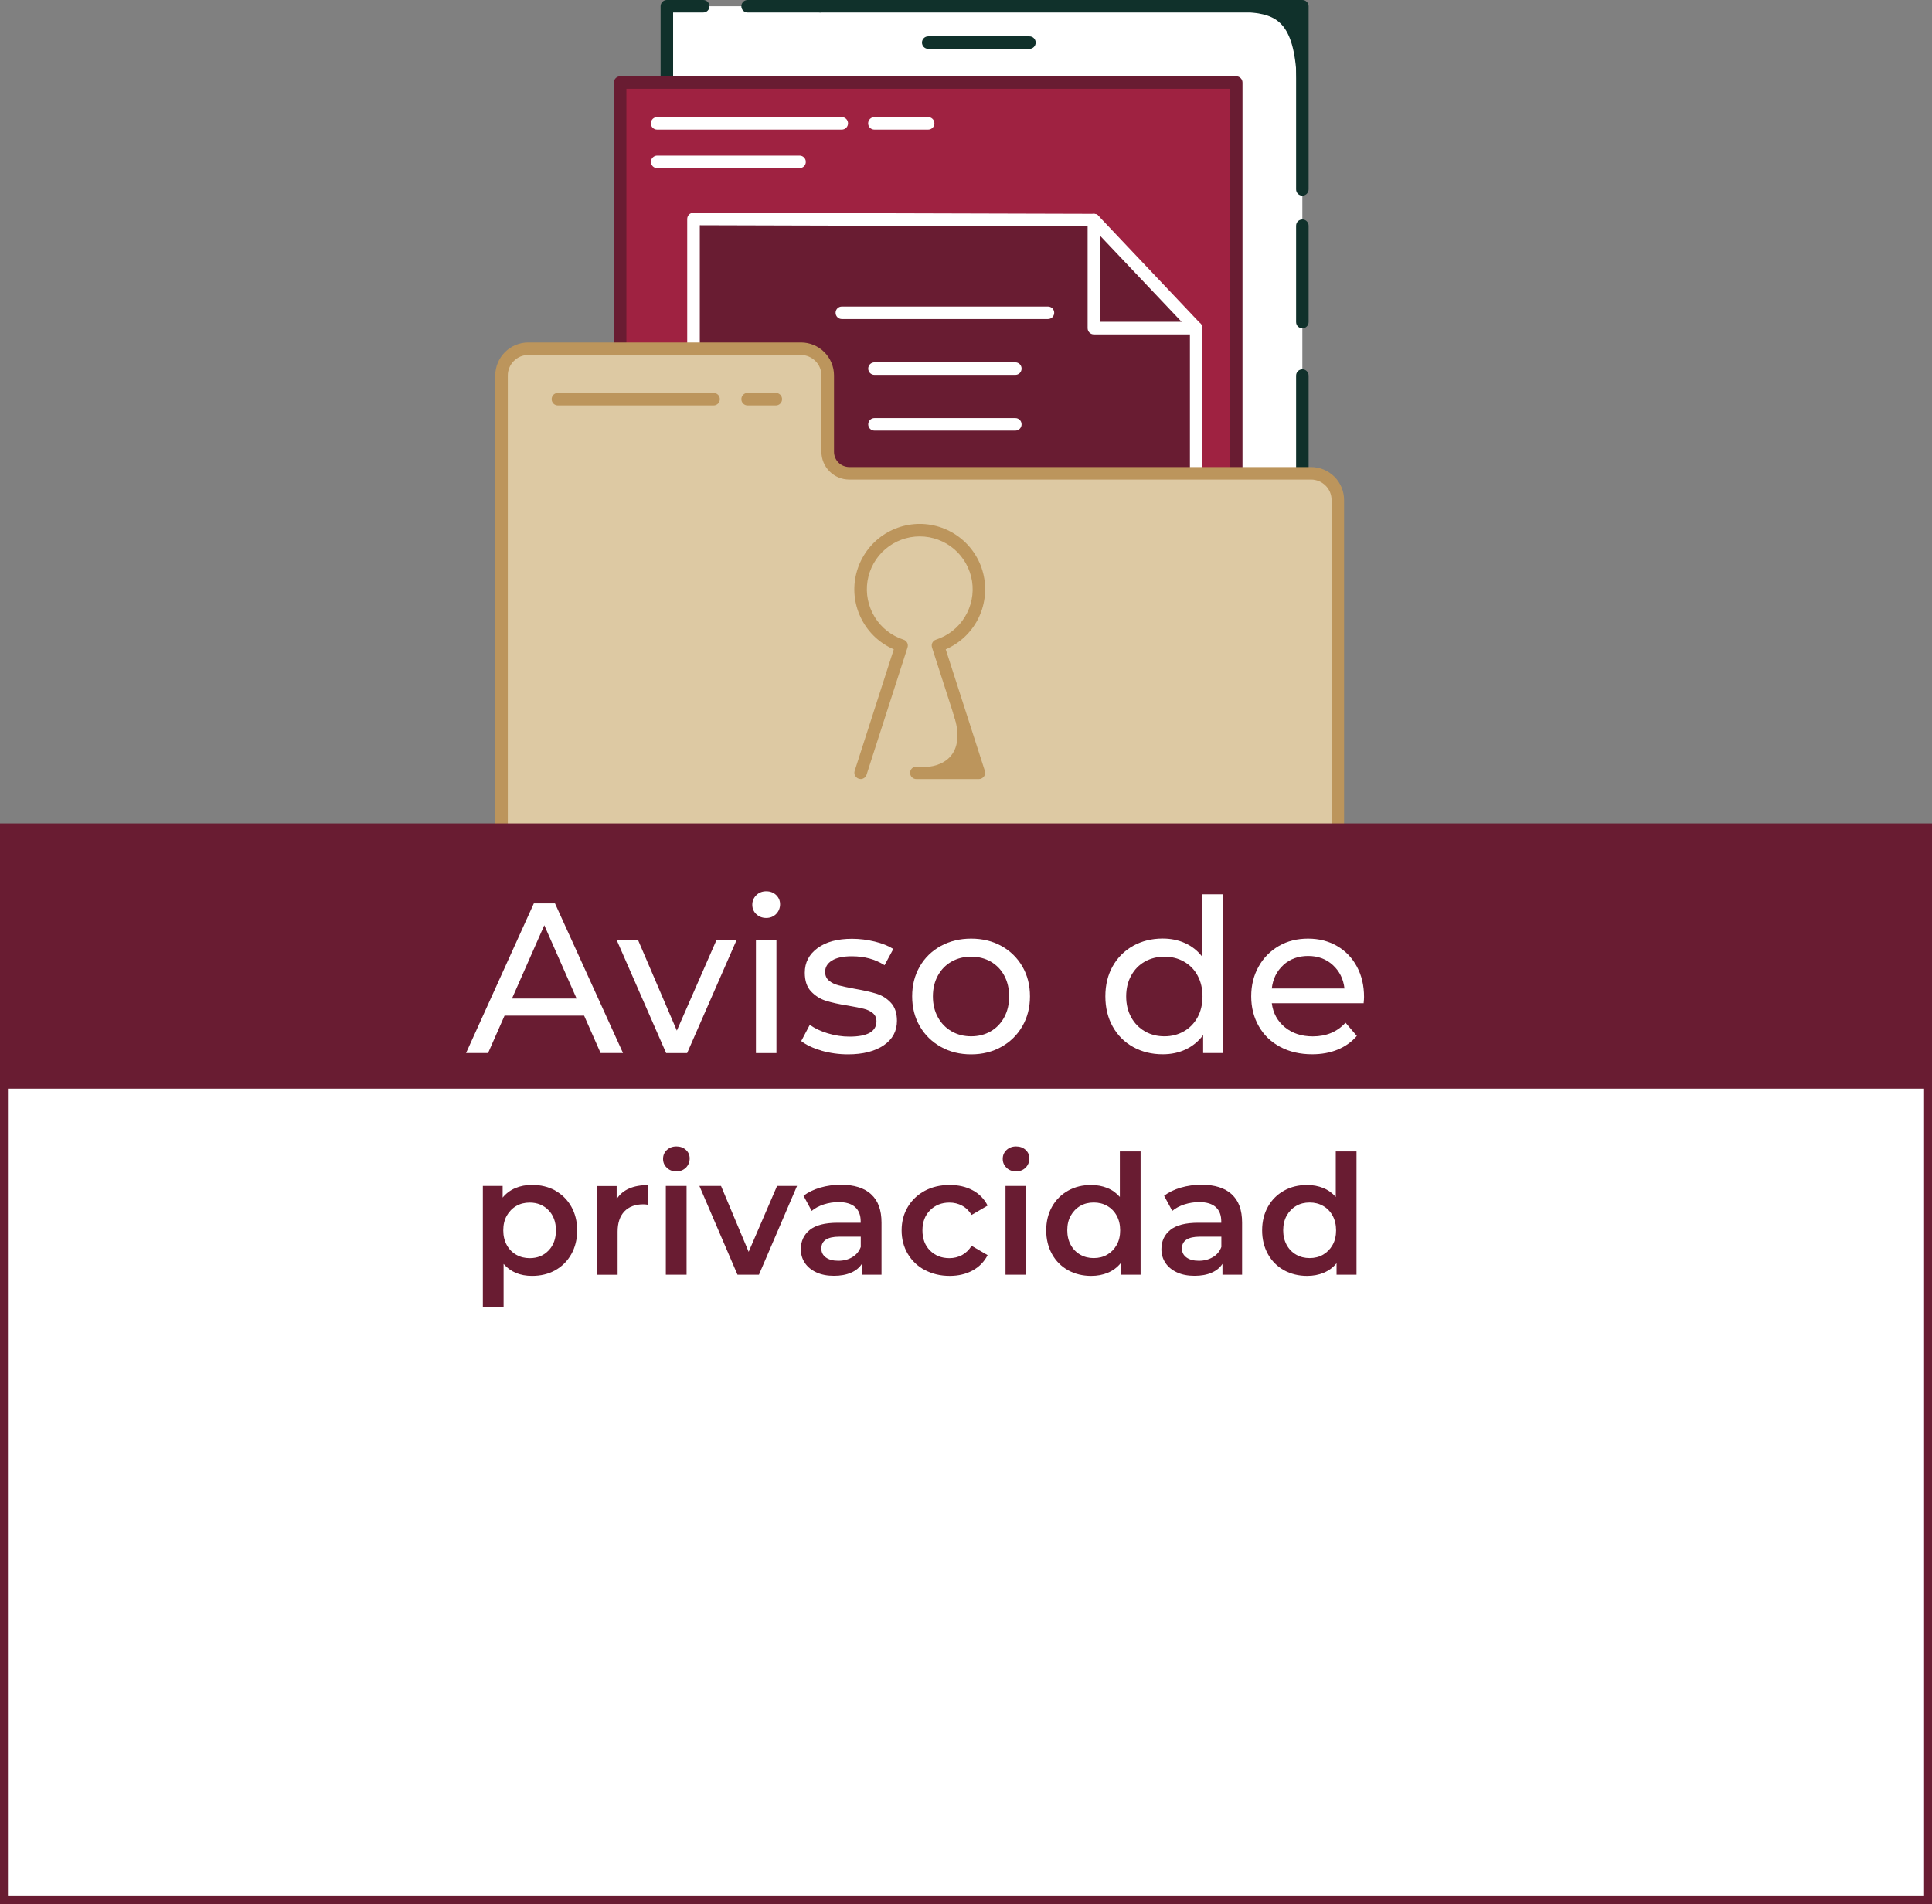 <?xml version="1.0" encoding="UTF-8"?><svg id="Capa_2" xmlns="http://www.w3.org/2000/svg" viewBox="0 0 244 240.5"><rect x="0" y="0" width="244" height="240.5" fill="#808080" stroke="none"/><defs><style>.cls-1,.cls-2{fill:#fff;}.cls-3{fill:#10312b;}.cls-4{fill:#ddc9a3;}.cls-5{fill:#bc955c;}.cls-2{stroke:#691c32;stroke-miterlimit:10;}.cls-6{fill:#691c32;}.cls-7{fill:#235b4e;}.cls-8{fill:#9f2241;}</style></defs><g id="Capa_1-2"><path class="cls-1" d="m164.48.79h-80.26v96.17h80.26V.79Z"/><path class="cls-3" d="m164.48,97.75h-80.26c-.21,0-.41-.08-.56-.23-.15-.15-.23-.35-.23-.56V.79c0-.21.08-.41.23-.56s.35-.23.56-.23h4.59c.21,0,.41.08.56.23s.23.35.23.56-.08.41-.23.56-.35.23-.56.23h-3.8v94.59h78.68v-48.73c0-.21.08-.41.23-.56.15-.15.35-.23.56-.23s.41.08.56.23c.15.15.23.35.23.56v49.52c0,.21-.08.41-.23.56-.15.15-.35.23-.56.23Z"/><path class="cls-3" d="m164.48,41.47c-.21,0-.41-.08-.56-.23-.15-.15-.23-.35-.23-.56v-12.17c0-.21.08-.41.23-.56.15-.15.35-.23.56-.23s.41.08.56.23c.15.15.23.35.23.56v12.17c0,.21-.08.41-.23.56-.15.15-.35.23-.56.23Z"/><path class="cls-3" d="m164.48,24.71c-.21,0-.41-.08-.56-.23-.15-.15-.23-.35-.23-.56V1.58h-60.11c-.21,0-.41-.08-.56-.23-.15-.15-.23-.35-.23-.56s.08-.41.23-.56c.15-.15.35-.23.56-.23h60.9c.21,0,.41.08.56.23.15.15.23.35.23.56v23.13c0,.1-.02.21-.06.3-.04.1-.1.18-.17.26-.07.07-.16.13-.26.17-.1.04-.2.06-.3.06h0Z"/><path class="cls-3" d="m103.58,1.58h-9.16c-.21,0-.41-.08-.56-.23-.15-.15-.23-.35-.23-.56s.08-.41.23-.56c.15-.15.35-.23.56-.23h9.16c.21,0,.41.08.56.23.15.15.23.35.23.56s-.08.41-.23.56c-.15.15-.35.23-.56.23h0Z"/><path class="cls-8" d="m156.13,10.43h-77.81v93.26h77.81V10.43Z"/><path class="cls-6" d="m156.13,104.49h-77.81c-.21,0-.41-.08-.56-.23-.15-.15-.23-.35-.23-.56V10.43c0-.21.08-.41.23-.56s.35-.23.56-.23h77.81c.21,0,.41.08.56.23.15.15.23.35.23.56v93.27c0,.21-.08.41-.23.56-.15.15-.35.23-.56.23h0Zm-77.02-1.58h76.23V11.22h-76.23v91.69Z"/><path class="cls-6" d="m151.07,107.63h-63.49V27.66l50.57.14,12.92,13.65v66.18Z"/><path class="cls-1" d="m151.07,108.42h-63.49c-.21,0-.41-.08-.56-.23-.15-.15-.23-.35-.23-.56V27.66c0-.1.02-.21.06-.3.04-.1.1-.18.17-.26.07-.07.16-.13.26-.17.1-.04.2-.06.3-.06l50.57.14c.11,0,.21.02.31.06.1.04.19.1.26.18l12.92,13.65c.14.15.21.34.21.54v66.18c0,.21-.08.41-.23.56-.15.15-.35.23-.56.23h0Zm-62.7-1.58h61.91V41.76l-12.47-13.17-49.43-.14v78.39Z"/><path class="cls-1" d="m151.07,42.24h-12.92c-.21,0-.41-.08-.56-.23s-.23-.35-.23-.56v-13.65c0-.21.08-.41.23-.56s.35-.23.56-.23.41.08.56.23.23.35.23.56v12.85h12.13c.21,0,.41.08.56.23.15.15.23.35.23.56s-.08.41-.23.56c-.15.15-.35.23-.56.23h0Z"/><path class="cls-1" d="m117.22,16.37h-6.79c-.21,0-.41-.08-.56-.23s-.23-.35-.23-.56.08-.41.23-.56.35-.23.56-.23h6.79c.21,0,.41.08.56.23s.23.35.23.56-.08.41-.23.56-.35.23-.56.23Z"/><path class="cls-1" d="m106.31,16.37h-23.32c-.21,0-.41-.08-.56-.23s-.23-.35-.23-.56.08-.41.23-.56.35-.23.56-.23h23.32c.21,0,.41.08.56.23s.23.35.23.56-.08.41-.23.56-.35.23-.56.23Z"/><path class="cls-1" d="m100.98,21.24h-17.98c-.21,0-.41-.08-.56-.23-.15-.15-.23-.35-.23-.56s.08-.41.23-.56c.15-.15.35-.23.56-.23h17.98c.21,0,.41.08.56.23.15.15.23.35.23.56s-.08.41-.23.56c-.15.15-.35.23-.56.23Z"/><path class="cls-4" d="m104.54,57.07v-9.64c0-.89-.36-1.75-.99-2.38-.63-.63-1.49-.99-2.38-.99h-34.46c-.89,0-1.75.36-2.38.99-.63.63-.99,1.49-.99,2.38v70.42c0,.89.36,1.75.99,2.38.63.63,1.49.99,2.38.99h98.88c.89,0,1.75-.36,2.38-.99s.99-1.49.99-2.38v-54.69c0-.89-.36-1.75-.99-2.38-.63-.63-1.49-.99-2.38-.99h-58.34c-.72,0-1.41-.29-1.92-.8-.51-.51-.8-1.2-.8-1.92h0Z"/><path class="cls-5" d="m165.59,122h-98.88c-1.1,0-2.16-.44-2.94-1.22-.78-.78-1.22-1.84-1.22-2.94V47.42c0-1.1.44-2.16,1.22-2.94s1.84-1.22,2.94-1.22h34.46c1.1,0,2.16.44,2.94,1.22s1.22,1.84,1.22,2.94v9.64c0,.51.2,1,.56,1.36.36.36.85.56,1.36.57h58.34c1.1,0,2.16.44,2.94,1.22.78.78,1.22,1.84,1.22,2.94v54.69c0,1.1-.44,2.16-1.22,2.94-.78.78-1.84,1.22-2.94,1.22h0ZM66.71,44.84c-.68,0-1.34.27-1.82.76-.48.48-.76,1.14-.76,1.82v70.42c0,.68.27,1.34.76,1.82.48.48,1.14.76,1.82.76h98.88c.68,0,1.34-.27,1.82-.76.48-.48.76-1.14.76-1.82v-54.69c0-.68-.27-1.34-.76-1.82-.48-.48-1.14-.76-1.82-.76h-58.34c-.93,0-1.82-.37-2.48-1.03-.66-.66-1.03-1.55-1.03-2.48v-9.64c0-.68-.27-1.34-.76-1.82-.48-.48-1.14-.76-1.82-.76h-34.46Z"/><path class="cls-1" d="m132.35,40.3h-26.03c-.21,0-.41-.08-.56-.23-.15-.15-.23-.35-.23-.56s.08-.41.23-.56.35-.23.56-.23h26.03c.21,0,.41.08.56.23s.23.35.23.56-.08.41-.23.56c-.15.15-.35.23-.56.23h0Z"/><path class="cls-1" d="m128.23,47.35h-17.79c-.21,0-.41-.08-.56-.23s-.23-.35-.23-.56.08-.41.23-.56.35-.23.56-.23h17.79c.21,0,.41.08.56.23s.23.35.23.56-.08.41-.23.56-.35.23-.56.23Z"/><path class="cls-1" d="m128.23,54.39h-17.79c-.21,0-.41-.08-.56-.23-.15-.15-.23-.35-.23-.56s.08-.41.23-.56c.15-.15.35-.23.56-.23h17.79c.21,0,.41.08.56.23.15.15.23.35.23.56s-.08.41-.23.56c-.15.15-.35.23-.56.23Z"/><path class="cls-7" d="m91.45,115.95c-.21,0-.41-.08-.56-.23-.15-.15-.23-.35-.23-.56v-8.5c0-.21.08-.41.23-.56.15-.15.35-.23.56-.23s.41.08.56.23c.15.15.23.35.23.56v8.5c0,.21-.08.41-.23.56-.15.15-.35.23-.56.23Z"/><path class="cls-7" d="m87.49,114.71c-.17,0-.33-.05-.46-.15-.13-.1-.24-.23-.29-.39-.05-.16-.06-.33,0-.48.05-.16.15-.3.28-.4l7.91-6c.08-.06.18-.11.28-.13s.21-.03.31-.02c.1.01.2.05.29.1s.17.12.23.21c.06.08.11.18.13.28.03.1.03.21.02.31-.01.1-.05.2-.1.29-.05.09-.12.17-.21.23l-7.91,6c-.14.1-.31.16-.48.15h0Z"/><path class="cls-7" d="m95.4,114.71c-.17,0-.34-.06-.48-.16l-7.91-6c-.17-.13-.28-.31-.31-.52-.03-.21.03-.42.15-.59.13-.17.31-.28.52-.31.21-.03.42.03.59.15l7.91,6c.13.1.23.24.28.4.05.16.05.33,0,.48-.05.16-.15.29-.29.39-.13.1-.3.15-.46.15h0Z"/><path class="cls-7" d="m107.91,115.95c-.21,0-.41-.08-.56-.23-.15-.15-.23-.35-.23-.56v-8.5c0-.21.08-.41.23-.56.15-.15.35-.23.56-.23s.41.08.56.23c.15.15.23.35.23.56v8.5c0,.21-.08.41-.23.56-.15.15-.35.23-.56.23Z"/><path class="cls-7" d="m103.96,114.71c-.17,0-.33-.05-.46-.15-.13-.1-.23-.23-.29-.39-.05-.16-.06-.33,0-.48.05-.16.15-.3.28-.4l7.91-6c.17-.13.38-.18.59-.15.21.03.4.14.52.31s.18.38.15.59c-.03.21-.14.4-.31.52l-7.91,6c-.14.1-.31.16-.48.15Z"/><path class="cls-7" d="m111.87,114.71c-.17,0-.34-.06-.48-.16l-7.91-6c-.08-.06-.15-.14-.21-.23-.05-.09-.09-.19-.1-.29-.01-.1,0-.21.02-.31.03-.1.07-.2.13-.28.06-.08.14-.15.23-.21.09-.05.19-.09.29-.1s.21,0,.31.02.2.07.28.13l7.91,6c.13.1.23.24.28.4s.05.33,0,.48-.15.29-.29.39c-.13.1-.3.15-.46.15h0Z"/><path class="cls-7" d="m124.38,115.95c-.21,0-.41-.08-.56-.23-.15-.15-.23-.35-.23-.56v-8.5c0-.21.08-.41.23-.56.15-.15.35-.23.56-.23s.41.08.56.23c.15.15.23.35.23.56v8.5c0,.21-.08.41-.23.56-.15.15-.35.23-.56.23Z"/><path class="cls-7" d="m120.43,114.71c-.17,0-.33-.05-.46-.15-.13-.1-.24-.23-.29-.39-.05-.16-.06-.33,0-.48.05-.16.15-.3.28-.4l7.91-6c.08-.06.18-.11.28-.13s.21-.03.31-.02c.1.01.2.05.29.1.09.05.17.12.23.21.06.08.11.18.13.28.03.1.03.21.02.31-.01.1-.05.2-.1.29-.05.09-.12.17-.21.23l-7.91,6c-.14.1-.31.16-.48.15h0Z"/><path class="cls-7" d="m128.33,114.71c-.17,0-.34-.06-.48-.16l-7.91-6c-.17-.13-.28-.31-.31-.52-.03-.21.03-.42.15-.59.13-.17.31-.28.52-.31.21-.03.42.03.59.15l7.91,6c.13.1.23.24.28.4s.05.33,0,.48c-.05.16-.15.29-.29.39-.13.1-.3.15-.46.15h0Z"/><path class="cls-7" d="m140.85,115.95c-.21,0-.41-.08-.56-.23-.15-.15-.23-.35-.23-.56v-8.5c0-.21.08-.41.23-.56.15-.15.35-.23.56-.23s.41.08.56.23c.15.15.23.35.23.56v8.5c0,.21-.08.41-.23.56-.15.15-.35.23-.56.23Z"/><path class="cls-7" d="m136.89,114.71c-.17,0-.33-.05-.46-.15-.13-.1-.24-.23-.29-.39-.05-.16-.06-.33,0-.48.05-.16.15-.3.28-.4l7.91-6c.17-.13.38-.18.59-.15.21.03.4.14.52.31s.18.38.15.59c-.03.21-.14.4-.31.52l-7.91,6c-.14.1-.31.16-.48.15h0Z"/><path class="cls-7" d="m144.8,114.71c-.17,0-.34-.06-.48-.16l-7.91-6c-.17-.13-.28-.31-.31-.52-.03-.21.03-.42.15-.59.13-.17.32-.28.52-.31.21-.03.42.03.59.15l7.91,6c.13.1.23.24.28.4s.05.33,0,.48c-.05.16-.15.29-.29.39-.13.1-.3.15-.46.15h0Z"/><path class="cls-5" d="m108.69,98.39c-.08,0-.16-.01-.24-.04-.2-.06-.36-.21-.46-.39-.1-.19-.11-.4-.05-.6l4.94-15.35c-1.74-.75-3.18-2.08-4.05-3.77-.88-1.69-1.15-3.62-.76-5.48s1.4-3.53,2.87-4.73c1.47-1.2,3.32-1.86,5.22-1.86s3.74.66,5.22,1.86c1.47,1.2,2.49,2.87,2.87,4.73.38,1.86.11,3.8-.76,5.48-.88,1.69-2.31,3.02-4.05,3.77l4.94,15.35c.04.12.05.24.03.37-.02.12-.07.24-.14.34-.07.1-.17.18-.28.24-.11.06-.23.09-.36.09h-7.9c-.21,0-.41-.08-.56-.23-.15-.15-.23-.35-.23-.56s.08-.41.23-.56c.15-.15.35-.23.56-.23h6.82l-4.84-15.03c-.03-.1-.04-.2-.04-.31,0-.1.04-.2.08-.3.05-.09.11-.17.19-.24.08-.07.17-.12.27-.15,1.51-.49,2.81-1.5,3.64-2.86s1.16-2.96.91-4.54c-.25-1.57-1.05-3-2.26-4.04-1.21-1.03-2.75-1.6-4.34-1.6s-3.13.57-4.34,1.6c-1.21,1.03-2.01,2.47-2.26,4.04-.25,1.57.08,3.18.91,4.54s2.13,2.37,3.64,2.86c.1.03.19.08.27.15.08.07.14.15.19.24.05.09.08.19.08.3,0,.1,0,.21-.04.31l-5.17,16.06c-.05.16-.15.3-.29.4-.14.1-.3.15-.47.15h0Z"/><path class="cls-5" d="m97.98,51.21h-3.56c-.21,0-.41-.08-.56-.23s-.23-.35-.23-.56.08-.41.23-.56.35-.23.56-.23h3.56c.21,0,.41.08.56.23s.23.35.23.56-.08.41-.23.56-.35.23-.56.23h0Z"/><path class="cls-5" d="m90.12,51.21h-19.66c-.21,0-.41-.08-.56-.23-.15-.15-.23-.35-.23-.56s.08-.41.23-.56c.15-.15.35-.23.56-.23h19.66c.21,0,.41.08.56.23.15.15.23.35.23.56s-.08.41-.23.56c-.15.15-.35.23-.56.23Z"/><path class="cls-3" d="m130.01,6.17h-12.78c-.21,0-.41-.08-.56-.23-.15-.15-.23-.35-.23-.56s.08-.41.23-.56c.15-.15.35-.23.56-.23h12.78c.21,0,.41.08.56.23.15.15.23.35.23.56s-.08.41-.23.56c-.15.15-.35.23-.56.23Z"/><path class="cls-3" d="m157.72,1.54c3.38.33,5.71,1.08,6.06,8.49l.7-9.24-6.75.75Z"/><path class="cls-5" d="m116.69,96.86c1.75.06,5.78-1.03,3.6-7.07l3.32,7.8-6.92-.73Z"/><rect class="cls-2" x=".5" y="104.5" width="243" height="135.5"/><rect class="cls-6" x=".5" y="104.5" width="243" height="33"/><path class="cls-1" d="m73.76,128.28h-10.04l-2.08,4.72h-2.78l8.56-18.9h2.67l8.59,18.9h-2.83l-2.08-4.72Zm-.94-2.16l-4.08-9.26-4.08,9.26h8.15Z"/><path class="cls-1" d="m93.04,118.7l-6.26,14.31h-2.65l-6.26-14.31h2.7l4.91,11.47,5.02-11.47h2.54Z"/><path class="cls-1" d="m95.51,115.46c-.33-.32-.5-.72-.5-1.19s.17-.87.5-1.2.75-.5,1.26-.5.92.16,1.25.47c.33.32.5.71.5,1.17s-.17.9-.5,1.23-.75.5-1.25.5-.92-.16-1.26-.49Zm-.04,3.24h2.59v14.31h-2.59v-14.31Z"/><path class="cls-1" d="m103.73,132.69c-1.08-.31-1.93-.72-2.54-1.2l1.08-2.05c.63.45,1.39.81,2.29,1.08.9.27,1.81.41,2.73.41,2.27,0,3.4-.65,3.4-1.94,0-.43-.15-.77-.46-1.03-.31-.25-.69-.44-1.15-.55s-1.11-.25-1.96-.39c-1.15-.18-2.09-.39-2.82-.62-.73-.23-1.35-.63-1.88-1.19-.52-.56-.78-1.34-.78-2.35,0-1.3.54-2.33,1.62-3.12s2.53-1.17,4.35-1.17c.95,0,1.91.12,2.86.35.95.23,1.74.55,2.35.94l-1.11,2.05c-1.17-.76-2.55-1.13-4.13-1.13-1.1,0-1.93.18-2.51.54-.58.36-.86.84-.86,1.43,0,.47.16.84.49,1.11.32.27.72.47,1.2.59.48.13,1.15.27,2.01.43,1.15.2,2.08.41,2.79.63.71.22,1.32.61,1.82,1.15s.76,1.3.76,2.27c0,1.3-.55,2.33-1.66,3.09-1.11.76-2.62,1.15-4.52,1.15-1.17,0-2.29-.16-3.38-.47Z"/><path class="cls-1" d="m118.82,132.22c-1.13-.63-2.02-1.5-2.66-2.61-.64-1.11-.96-2.36-.96-3.77s.32-2.66.96-3.77c.64-1.11,1.53-1.97,2.66-2.59s2.41-.93,3.83-.93,2.7.31,3.82.93,2.01,1.49,2.65,2.59c.64,1.11.96,2.36.96,3.77s-.32,2.66-.96,3.77c-.64,1.11-1.52,1.98-2.65,2.61-1.12.63-2.4.95-3.82.95s-2.7-.31-3.83-.95Zm6.3-1.96c.73-.42,1.3-1.02,1.71-1.78.41-.76.62-1.64.62-2.63s-.21-1.87-.62-2.63c-.41-.77-.99-1.35-1.71-1.77-.73-.41-1.55-.62-2.47-.62s-1.74.21-2.47.62c-.73.41-1.31,1-1.73,1.77-.42.76-.63,1.64-.63,2.63s.21,1.87.63,2.63c.42.77,1,1.36,1.73,1.78.73.42,1.55.63,2.47.63s1.74-.21,2.47-.63Z"/><path class="cls-1" d="m154.43,112.97v20.03h-2.48v-2.27c-.58.79-1.31,1.39-2.19,1.81s-1.85.62-2.92.62c-1.39,0-2.63-.31-3.73-.92-1.1-.61-1.96-1.47-2.58-2.58-.62-1.11-.93-2.38-.93-3.82s.31-2.71.93-3.81,1.48-1.95,2.58-2.57c1.1-.61,2.34-.92,3.73-.92,1.03,0,1.97.19,2.83.58s1.58.96,2.16,1.71v-7.88h2.59Zm-4.91,17.29c.74-.42,1.31-1.02,1.73-1.78.41-.76.62-1.64.62-2.63s-.21-1.87-.62-2.63c-.41-.77-.99-1.35-1.73-1.77s-1.56-.62-2.46-.62-1.74.21-2.47.62c-.73.41-1.31,1-1.73,1.77-.42.76-.63,1.64-.63,2.63s.21,1.87.63,2.63c.42.77,1,1.36,1.73,1.78.73.42,1.55.63,2.47.63s1.72-.21,2.46-.63Z"/><path class="cls-1" d="m172.23,126.71h-11.61c.16,1.26.72,2.27,1.66,3.04.94.77,2.12,1.15,3.52,1.15,1.71,0,3.09-.58,4.13-1.73l1.43,1.67c-.65.76-1.45,1.33-2.42,1.73-.96.4-2.04.59-3.23.59-1.51,0-2.85-.31-4.02-.93s-2.07-1.49-2.71-2.61c-.64-1.12-.96-2.38-.96-3.78s.31-2.64.93-3.75c.62-1.12,1.48-1.98,2.56-2.61s2.32-.93,3.69-.93,2.59.31,3.66.93c1.07.62,1.91,1.49,2.51,2.61.6,1.12.9,2.39.9,3.83,0,.2-.02.46-.05.78Zm-10.14-4.83c-.84.76-1.33,1.75-1.47,2.97h9.18c-.14-1.21-.63-2.19-1.47-2.96s-1.88-1.15-3.12-1.15-2.28.38-3.12,1.13Z"/><path class="cls-6" d="m70.12,150.38c.86.48,1.54,1.15,2.03,2.02.49.87.74,1.87.74,3s-.25,2.14-.74,3.01-1.17,1.55-2.03,2.03c-.86.48-1.84.71-2.93.71-1.51,0-2.71-.5-3.59-1.51v5.44h-2.62v-15.29h2.5v1.47c.43-.53.97-.93,1.61-1.2.64-.27,1.34-.4,2.11-.4,1.09,0,2.07.24,2.93.71Zm-.84,7.56c.62-.64.93-1.49.93-2.54s-.31-1.9-.93-2.54c-.62-.64-1.42-.97-2.38-.97-.63,0-1.2.14-1.7.43s-.9.7-1.2,1.23-.44,1.15-.44,1.85.15,1.32.44,1.85.69.94,1.2,1.23,1.07.43,1.7.43c.97,0,1.76-.32,2.38-.97Z"/><path class="cls-6" d="m81.86,149.67v2.5c-.22-.04-.43-.06-.61-.06-1.02,0-1.82.3-2.39.89-.57.6-.86,1.45-.86,2.57v5.44h-2.62v-11.21h2.5v1.64c.76-1.18,2.09-1.76,3.99-1.76Z"/><path class="cls-6" d="m84.22,147.49c-.32-.3-.48-.67-.48-1.12s.16-.82.48-1.12c.32-.3.72-.45,1.2-.45s.88.14,1.2.43.48.65.48,1.08c0,.46-.16.85-.47,1.17-.32.31-.72.47-1.21.47s-.88-.15-1.2-.45Zm-.13,2.3h2.62v11.21h-2.62v-11.21Z"/><path class="cls-6" d="m100.66,149.79l-4.81,11.21h-2.71l-4.81-11.21h2.73l3.49,8.32,3.59-8.32h2.52Z"/><path class="cls-6" d="m110.02,150.85c.88.79,1.31,1.98,1.31,3.58v6.57h-2.48v-1.37c-.32.49-.78.87-1.38,1.12-.6.26-1.31.39-2.15.39s-1.58-.14-2.21-.43c-.63-.29-1.12-.69-1.46-1.2s-.51-1.09-.51-1.73c0-1.01.38-1.82,1.12-2.43.75-.61,1.93-.91,3.54-.91h2.9v-.17c0-.78-.23-1.39-.7-1.81-.47-.42-1.17-.63-2.09-.63-.63,0-1.25.1-1.86.29-.61.2-1.12.47-1.54.82l-1.03-1.91c.59-.45,1.29-.79,2.12-1.03.83-.24,1.7-.36,2.62-.36,1.65,0,2.92.4,3.79,1.19Zm-2.39,7.94c.51-.3.87-.73,1.08-1.29v-1.3h-2.71c-1.51,0-2.27.5-2.27,1.49,0,.48.19.85.57,1.13s.9.42,1.58.42,1.24-.15,1.75-.45Z"/><path class="cls-6" d="m116.81,160.42c-.92-.49-1.64-1.17-2.16-2.05-.52-.88-.78-1.87-.78-2.97s.26-2.09.78-2.96c.52-.87,1.24-1.55,2.15-2.04.92-.49,1.96-.73,3.14-.73,1.11,0,2.08.22,2.91.67s1.46,1.09,1.88,1.93l-2.02,1.18c-.32-.52-.72-.91-1.21-1.17-.48-.26-1.01-.39-1.59-.39-.98,0-1.79.32-2.44.96-.64.64-.97,1.49-.97,2.55s.32,1.92.96,2.55c.64.64,1.45.96,2.45.96.57,0,1.1-.13,1.59-.39.48-.26.88-.65,1.21-1.17l2.02,1.18c-.43.84-1.07,1.49-1.9,1.94s-1.79.68-2.89.68c-1.16,0-2.21-.25-3.13-.74Z"/><path class="cls-6" d="m127.12,147.49c-.32-.3-.48-.67-.48-1.12s.16-.82.48-1.12c.32-.3.72-.45,1.2-.45s.88.14,1.2.43.48.65.48,1.08c0,.46-.16.85-.47,1.17-.32.31-.72.47-1.21.47s-.88-.15-1.2-.45Zm-.13,2.3h2.62v11.21h-2.62v-11.21Z"/><path class="cls-6" d="m144.05,145.42v15.58h-2.52v-1.45c-.43.53-.97.93-1.61,1.2s-1.34.4-2.11.4c-1.08,0-2.05-.24-2.91-.71-.86-.48-1.54-1.15-2.03-2.03-.49-.88-.74-1.88-.74-3.01s.25-2.13.74-3c.49-.87,1.17-1.54,2.03-2.02.86-.48,1.83-.71,2.91-.71.74,0,1.42.13,2.04.38s1.14.63,1.58,1.13v-5.75h2.62Zm-4.22,13.05c.5-.29.9-.7,1.2-1.23s.44-1.15.44-1.85-.15-1.32-.44-1.85-.69-.94-1.2-1.23-1.07-.43-1.7-.43-1.2.14-1.7.43-.9.7-1.2,1.23-.44,1.15-.44,1.85.15,1.32.44,1.85.69.94,1.2,1.23,1.07.43,1.7.43,1.2-.14,1.7-.43Z"/><path class="cls-6" d="m155.56,150.85c.88.79,1.31,1.98,1.31,3.58v6.57h-2.48v-1.37c-.32.49-.78.87-1.38,1.12-.59.26-1.31.39-2.15.39s-1.58-.14-2.21-.43c-.63-.29-1.12-.69-1.46-1.2-.34-.51-.51-1.09-.51-1.73,0-1.01.37-1.82,1.12-2.43.75-.61,1.93-.91,3.54-.91h2.9v-.17c0-.78-.23-1.39-.7-1.81s-1.17-.63-2.09-.63c-.63,0-1.25.1-1.86.29-.61.2-1.12.47-1.54.82l-1.03-1.91c.59-.45,1.29-.79,2.12-1.03.83-.24,1.7-.36,2.62-.36,1.65,0,2.92.4,3.79,1.19Zm-2.39,7.94c.51-.3.87-.73,1.08-1.29v-1.3h-2.71c-1.51,0-2.27.5-2.27,1.49,0,.48.19.85.57,1.13.38.28.9.42,1.57.42s1.24-.15,1.75-.45Z"/><path class="cls-6" d="m171.32,145.42v15.58h-2.52v-1.45c-.43.53-.97.93-1.61,1.2-.64.27-1.34.4-2.11.4-1.08,0-2.05-.24-2.91-.71-.86-.48-1.54-1.15-2.03-2.03s-.74-1.88-.74-3.01.25-2.13.74-3c.49-.87,1.17-1.54,2.03-2.02.86-.48,1.83-.71,2.91-.71.74,0,1.42.13,2.04.38s1.14.63,1.58,1.13v-5.75h2.62Zm-4.22,13.05c.5-.29.9-.7,1.2-1.23s.44-1.15.44-1.85-.15-1.32-.44-1.85-.69-.94-1.2-1.23-1.07-.43-1.7-.43-1.2.14-1.7.43-.9.7-1.2,1.23c-.29.53-.44,1.15-.44,1.85s.15,1.32.44,1.85c.29.53.69.94,1.2,1.23s1.07.43,1.7.43,1.2-.14,1.7-.43Z"/></g></svg>